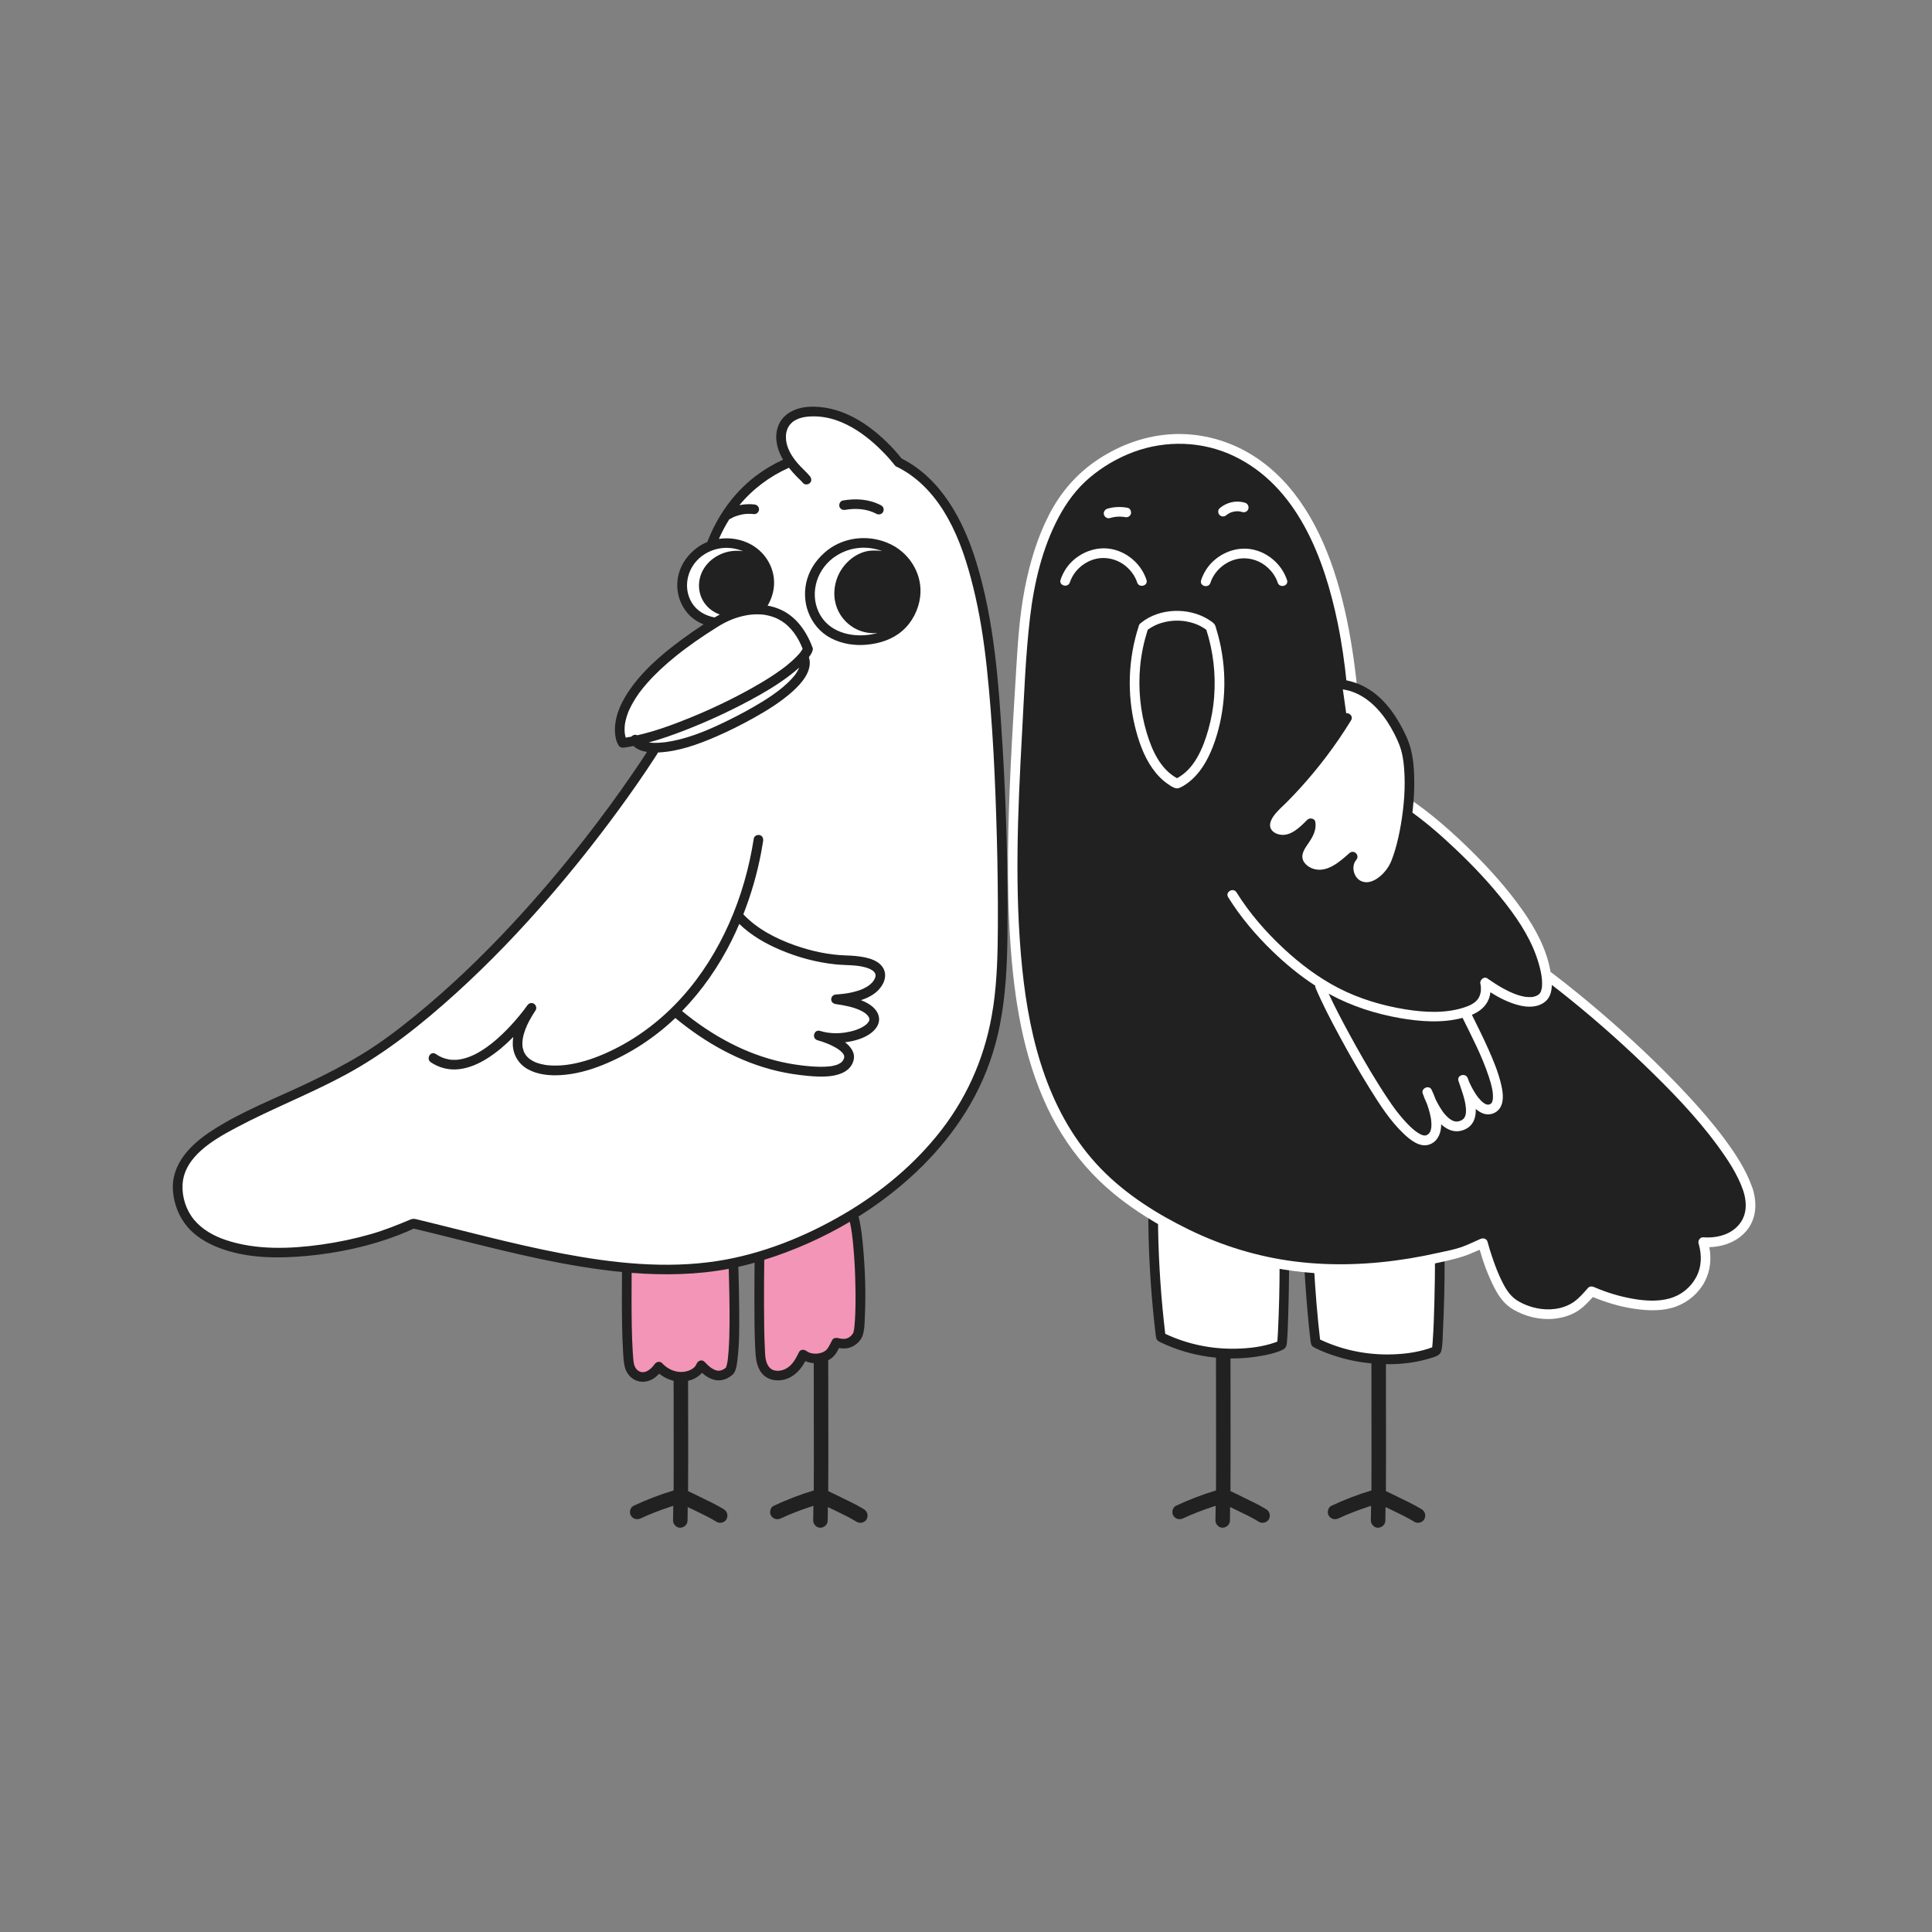 <?xml version="1.0" encoding="UTF-8"?> <svg xmlns="http://www.w3.org/2000/svg" id="_Слой_1" viewBox="0 0 1000 1000"><rect x="0" y="0" width="1000" height="1000" fill="#808080" stroke="none"/><defs><style>.cls-1{fill:#f395b6;}.cls-2{fill:#212121;}.cls-3{fill:#fff;}</style></defs><path class="cls-2" d="M655.43,781.21c-3.79-2.33-7.87-4.25-11.87-6.18-2.2-1.07-4.41-2.21-6.67-3.22.07-10.57.05-21.14.05-31.71,0-12.74-.02-25.48-.04-38.23,0-2.7,0-5.4-.02-8.11,0-1.96-1.72-3.84-3.75-3.75s-3.75,1.65-3.75,3.75c.02,7.6.03,15.2.04,22.79.02,13.81.03,27.62.02,41.43,0,4.49-.01,8.98-.04,13.47-7.08,2.12-14.05,4.81-20.73,7.94-1.78.84-2.37,3.53-1.35,5.13,1.18,1.83,3.23,2.24,5.13,1.35,2.73-1.28,4.63-2.08,7.36-3.14,2.39-.93,4.79-1.79,7.22-2.61.73-.25,1.46-.48,2.19-.72-.06,2.53-.11,5.06-.11,7.59,0,1.96,1.73,3.84,3.75,3.75,2.03-.09,3.75-1.65,3.75-3.75,0-2.31.04-4.63.09-6.94,1.1.52,2.2,1.03,3.29,1.56,3.93,1.91,7.93,3.79,11.65,6.08,1.67,1.03,4.2.42,5.13-1.35.97-1.83.44-4.03-1.35-5.13Z"></path><path class="cls-2" d="M735.88,781.21c-3.79-2.33-7.87-4.25-11.87-6.18-2.2-1.07-4.41-2.21-6.67-3.22.07-10.13.05-20.26.05-30.39,0-12.04-.02-24.09-.04-36.13,0-2.54,0-5.09-.02-7.63,0-1.96-1.72-3.84-3.75-3.75-2.03.09-3.75,1.65-3.75,3.75.02,7.16.03,14.31.04,21.47.02,13.11.03,26.22.02,39.33,0,4.33-.01,8.67-.04,13-7.08,2.12-14.05,4.81-20.73,7.94-1.78.84-2.37,3.53-1.35,5.13,1.18,1.83,3.23,2.24,5.13,1.35,2.73-1.28,4.64-2.08,7.36-3.14,2.39-.93,4.79-1.79,7.22-2.61.73-.25,1.46-.48,2.19-.72-.06,2.53-.11,5.06-.11,7.59,0,1.96,1.73,3.84,3.75,3.75,2.03-.09,3.75-1.65,3.75-3.75,0-2.31.04-4.63.09-6.94,1.1.52,2.2,1.03,3.29,1.56,3.93,1.91,7.93,3.79,11.65,6.08,1.67,1.03,4.2.42,5.13-1.35.97-1.83.44-4.03-1.35-5.13Z"></path><path class="cls-3" d="M664.76,654.83c-.12,17.91-.74,40.43-1.42,41.21-1.24,1.43-30.98,11.58-62.52-3.99-2.52-20.72-3.85-41.59-3.97-62.47-.02-2.96,21.64,16.84,67.91,25.26Z"></path><path class="cls-3" d="M677.61,655.43c.59,10.25,1.66,25.61,3.36,39.57,31.54,15.57,61.29,5.42,62.52,3.99.86-1,2.02-30.85,1.76-47.81,0,0-34.81,4.94-67.64,4.24Z"></path><path class="cls-2" d="M904.63,615.54c-1.86-5.53-4.73-10.71-7.87-15.61-8.54-13.33-19.24-25.32-30.17-36.72-12.63-13.17-26.03-25.61-39.9-37.47-8.58-7.34-17.36-14.5-26.41-21.28-1.13-7.22-4.49-15.86-7.86-21.83-11.2-19.82-33.2-42.32-50.73-56.84-6.43-6.84-12.74-13.79-19.1-20.69-4.53-4.92-9.06-9.84-13.59-14.76-2.52-2.74-4.96-5.59-7.57-8.25-.04-5.29-.33-10.58-.7-15.85-.94-13.57-2.62-27.12-5.18-40.49-3.04-15.84-7.37-31.52-14.02-46.25-7.18-15.89-17.66-30.19-32.15-40.15-14.89-10.24-33.12-14.32-50.93-11.22-8.67,1.51-17.05,4.74-24.64,9.17-7.6,4.43-14.76,10.03-20.21,16.98-10.69,13.64-16.47,30.84-20.12,47.59-3.72,17.06-4.38,34.45-5.48,51.82-1.32,20.83-2.5,41.67-3.2,62.54-.6,18.15-.85,36.33-.24,54.48.52,15.8,1.71,31.6,4.1,47.24,2.04,13.38,5.02,26.67,9.55,39.44,4.16,11.7,9.59,22.99,16.65,33.23,6.96,10.08,15.35,19.11,24.94,26.74,4.64,3.69,9.52,7.09,14.54,10.25.04,16.61.83,33.21,2.39,49.75.45,4.75.94,9.49,1.53,14.22.2,1.64.7,2.37,2.19,3.08,1.1.53,2.21,1.03,3.33,1.51,2.15.92,4.32,1.77,6.54,2.51,7.67,2.58,15.73,4.02,23.81,4.37,6.28.27,12.59-.16,18.78-1.27,3.6-.64,7.29-1.46,10.64-2.98,1.03-.46,1.93-1.09,2.26-2.24.3-1.04.33-2.22.41-3.3.33-4.28.44-8.57.57-12.86.25-8.45.42-16.91.46-25.36,2.61.37,5.23.68,7.86.94.32,5.49.7,10.97,1.13,16.44.32,4.1.68,8.21,1.08,12.3.21,2.08.42,4.17.65,6.25.1.93.21,1.85.32,2.78.19,1.61.28,2.82,1.84,3.65,3.99,2.12,8.4,3.69,12.71,5,3.98,1.21,8.06,2.11,12.18,2.71,11.61,1.69,24.03,1.39,35.31-2.1,2.11-.65,5.17-1.35,5.71-3.85.74-3.44.68-7.17.85-10.66.59-12.12.87-24.27.83-36.41,0-.61-.01-1.22-.02-1.82,3.11-.73,6.21-1.51,9.3-2.34.15-.08,10.48-4.48,10.48-4.48,0,0,6.64,25.08,14.8,30.77,8.97,6.27,21.99,8.27,31.84,2.87,3.83-2.1,6.71-5.52,9.63-8.75,8.5,3.71,17.73,6.3,26.92,7.13,6.92.62,14.48,0,20.51-3.74,7.09-4.41,11.74-12.17,11.66-20.57-.03-2.7-.48-5.53-1.3-8.23,10.25.86,21.04-3.69,24.09-14.39,1.21-4.24.38-8.89-1-12.98ZM661.7,694.15c.11-.12.21-.19.24-.15,0,0-.16.1-.24.15ZM661.46,689.52c-.06,1.24-.13,2.49-.23,3.73-.03.38-.06.77-.1,1.15-.13.06-.18.08,0,.02,0,0,0,0,0,0-.33.13-.66.26-1,.38-6.65,2.33-13.45,3.12-20.39,3.28-12.62.29-25.19-2.32-36.61-7.7-2.12-17.89-3.36-35.88-3.69-53.9-.04-1.95-.05-3.89-.06-5.84,2.87,1.69,5.78,3.32,8.72,4.88,10.05,5.34,20.57,9.84,31.43,13.25,7.46,2.35,15.09,4.15,22.79,5.47,0,11.76-.27,23.54-.86,35.27ZM742.46,672.99c-.19,7.23-.39,14.48-.92,21.7-.07.89-.16,1.78-.24,2.68-.78.28-1.56.58-2.36.82-6.86,2.11-13.66,2.85-20.82,2.87-12.03.03-23.97-2.59-34.85-7.72-1.44-12.27-2.41-24.61-3.12-36.95,14.6,1.04,29.26.31,43.76-1.68,6.31-.87,12.58-2,18.81-3.34.05,7.21-.08,14.42-.26,21.62Z"></path><path class="cls-2" d="M374.69,781.21c-3.79-2.33-7.87-4.25-11.87-6.18-2.2-1.07-4.41-2.21-6.67-3.22.06-8.97.05-17.95.05-26.92,0-10.23-.02-20.46-.04-30.69,0-2.15,0-4.31-.02-6.46,0-1.96-1.72-3.84-3.75-3.75-2.03.09-3.76,1.65-3.75,3.75.02,6,.03,12.01.04,18.01.02,11.28.03,22.56.02,33.85,0,3.95-.02,7.91-.04,11.86-7.08,2.12-14.05,4.81-20.73,7.94-1.78.84-2.37,3.53-1.35,5.13,1.18,1.83,3.23,2.24,5.13,1.35,2.73-1.28,4.64-2.08,7.36-3.14,2.39-.93,4.79-1.79,7.22-2.61.73-.25,1.46-.48,2.19-.72-.06,2.53-.11,5.06-.11,7.59,0,1.96,1.73,3.84,3.75,3.75,2.03-.09,3.75-1.65,3.75-3.75,0-2.31.04-4.63.09-6.94,1.1.52,2.2,1.03,3.29,1.56,3.93,1.91,7.93,3.79,11.65,6.08,1.67,1.03,4.2.42,5.13-1.35.97-1.83.44-4.03-1.35-5.13Z"></path><path class="cls-2" d="M447.23,781.21c-3.79-2.33-7.87-4.25-11.87-6.18-2.2-1.07-4.41-2.21-6.67-3.22.07-10.13.05-20.26.05-30.39,0-12.04-.02-24.09-.04-36.13,0-2.54,0-5.09-.02-7.63,0-1.96-1.72-3.84-3.75-3.75-2.03.09-3.75,1.65-3.75,3.75.02,7.16.03,14.31.04,21.47.02,13.11.03,26.22.02,39.33,0,4.33-.01,8.67-.04,13-7.08,2.12-14.05,4.81-20.73,7.94-1.78.84-2.37,3.53-1.35,5.13,1.18,1.83,3.23,2.24,5.13,1.35,2.73-1.28,4.64-2.08,7.36-3.14,2.39-.93,4.79-1.79,7.22-2.61.73-.25,1.46-.48,2.19-.72-.06,2.53-.11,5.06-.11,7.59,0,1.96,1.73,3.84,3.75,3.75,2.03-.09,3.75-1.65,3.75-3.75,0-2.31.04-4.63.09-6.94,1.1.52,2.2,1.03,3.29,1.56,3.93,1.91,7.93,3.79,11.65,6.08,1.67,1.03,4.2.42,5.13-1.35.97-1.83.44-4.03-1.35-5.13Z"></path><path class="cls-1" d="M442.01,630.54c3.88,15.76,4.21,56.56,1.81,60.67-1.25,2.14-3.56,4.01-6.39,4.34-1.33.16-4.57-.6-4.57-.6,0,0-1.62,3.36-2.56,4.64-2.93,3.98-10.53,4.78-14.55,1.52-1.51,3.03-3.12,6.16-6,8.4-2.88,2.24-7.4,3.36-10.85,1.78-3.92-1.8-4.89-6.06-5.27-9.77-.65-6.33-.82-28.94-.53-52.34,27.08-7.07,48.92-18.63,48.92-18.63Z"></path><path class="cls-1" d="M324.45,656.6c-.25,23.53.16,44.97,1.28,49.99,1.45,6.53,9.29,9.4,15.22.79,2.72,3.03,6.97,5.23,11.51,5.27,4.54.05,9.15-2.36,10.45-5.98,3.03,3.17,8.35,8.39,14.63,2.95,2.86-2.47,2.95-27.9,2.1-55.26-16.73,4.09-40.53,4.83-55.18,2.23Z"></path><path class="cls-3" d="M515.57,373.11c-1.92-28.13-4.68-56.43-13.27-83.47-5.85-18.42-15.22-37.08-32.48-47.79-1.57-.98-3.19-1.87-4.85-2.67-1.67-2.19-18.49-23.61-39.68-25.92-18.59-2.03-23.15,8.61-20.15,18.37.81,2.63,2.29,5.15,3.95,7.42-8.22,3.37-15.79,8.12-22,14.04-8.76,8.34-15.06,18.45-19.13,29.39-2.14.77-4.2,1.86-6.1,3.32-10.8,8.19-11.37,22.55-3.22,30.93,1.11,1.07,2.36,1.97,3.68,2.74,2.54,1.72,6.27,2.96,6.27,2.96,0,0-2.74,2.07-5.68,4.6-54.26,36.33-40.55,57.52-40.55,57.52,2.08-.28,4.28-.68,6.55-1.18,1.48,2.28,4.98,3.61,10.27,3.63l-.2.47s-57.05,92.15-136.43,151.02c-50.32,37.32-120.99,44.28-109.29,84.41,11.01,37.77,87.91,26.37,120.68,10.39,56.53,13.44,120.13,34,175.84,17.93,55.71-16.07,105.67-55.14,121.74-106.96,6.82-21.98,7.44-45.14,7.48-68,.06-34.4-1.08-68.8-3.42-103.14Z"></path><path class="cls-2" d="M462.08,282.28c-9.31-5.03-20.96-5.04-30.21.13-1.15.64-2.24,1.37-3.29,2.16-5.06,3.89-8.96,9-10.79,15.18-1.62,5.48-1.5,11.58.51,16.95,2.18,5.84,6.22,10.71,11.77,13.61,5.71,2.99,12.37,4.01,18.76,3.37,6.59-.65,13.08-2.72,18.15-7.11,5.15-4.46,8.43-10.85,9.28-17.58,1.39-10.92-4.62-21.56-14.19-26.73ZM424.78,318.73c-5.97-9.91-2.85-22.79,6.32-29.84,7.35-5.54,16.61-6.83,25.13-3.79.13.05.25.1.38.15-2.36-.37-4.77-.4-7.09-.1-7.3,1.17-14.05,7.27-16.54,14.95-5,15.73,7.36,28.99,21.26,27.52-.43.12-.85.24-1.28.35-10.08,2.37-22.47.22-28.18-9.25Z"></path><path class="cls-2" d="M323.46,374.95v.03s0-.03,0-.04c0,0,0,0,0,.01Z"></path><path class="cls-2" d="M518.82,384.94c-1.9-31.57-4.19-63.62-13.51-94.02-6.64-21.65-18.17-43.24-38.7-53.64-2.26-2.93-4.79-5.68-7.43-8.26-5.84-5.72-12.52-10.87-19.98-14.28-4.34-1.99-8.84-3.36-13.58-3.93-4.58-.55-9.59-.5-13.95,1.21-3.32,1.3-6.27,3.46-8.02,6.63-1.53,2.79-2.1,6.07-1.79,9.23.36,3.64,1.63,6.97,3.47,10.04-5.1,2.34-9.92,5.21-14.3,8.56-11.53,8.82-19.8,20.78-24.94,34.07-1.94.79-3.8,1.82-5.51,3.1-4.28,3.3-7.58,7.59-9.11,12.83-1.35,4.62-1.23,9.79.5,14.3,1.88,4.88,5.26,8.95,9.94,11.36.75.39,1.52.72,2.3,1.02-3.94,2.57-7.81,5.24-11.59,8.04-10.48,7.78-20.81,16.62-27.94,27.71-3.54,5.5-6.36,11.93-6.4,18.58-.02,2.7.4,5.86,1.84,8.23.02.03.03.06.05.09.68,1.04,1.66,1.31,2.82,1.15,1.65-.23,3.28-.51,4.92-.83,1.78,1.76,4.34,2.66,6.98,3.07-2.29,3.56-4.66,7.07-7.05,10.56-7.91,11.57-16.21,22.88-24.82,33.93-12.19,15.63-25.02,30.76-38.54,45.25-15.42,16.52-31.77,32.21-49.28,46.52-8.7,7.11-17.63,13.92-27.21,19.8-9.1,5.59-18.61,10.49-28.23,15.1-16.69,7.99-34.37,14.68-49.96,24.77-10.99,7.11-21.45,17.37-20.26,31.54.57,6.71,3.05,13.09,7.4,18.25,4.22,5.01,9.99,8.42,16.02,10.8,14.49,5.7,31.11,5.76,46.39,4.3,15.92-1.53,31.88-4.94,46.83-10.7,2.7-1.04,5.36-2.18,7.97-3.41,29.03,6.94,57.82,15.07,87.33,19.81,6.76,1.09,13.59,1.99,20.45,2.66-.04,4.67-.07,9.34-.05,14,.02,9.06.07,18.14.61,27.18.15,2.5.27,5.08.79,7.54.62,2.95,2.52,5.74,5.24,7.12,3.21,1.63,7.02,1.17,9.97-.83,1.01-.69,1.89-1.49,2.7-2.37,3.41,2.75,7.84,4.38,12.21,4.1,3.77-.24,7.51-1.75,9.95-4.54,2.19,1.94,4.69,3.52,7.68,3.84,2.27.24,4.57-.42,6.47-1.65.94-.62,1.93-1.29,2.52-2.28,1.21-2,1.42-4.64,1.7-6.9,1.05-8.57.93-17.33.88-25.95-.04-7.31-.21-14.62-.43-21.93,2.17-.49,4.34-1,6.5-1.6.64-.17,1.27-.36,1.9-.54-.07,6.83-.12,13.67-.1,20.5.02,8,.03,16.02.43,24.01.22,4.37.52,9.08,3.35,12.63,2.6,3.27,6.8,4.26,10.78,3.55,4.18-.74,7.53-3.37,9.96-6.75.69-.95,1.28-1.97,1.83-3,3.34,1.44,7.23,1.49,10.66.11,2.16-.87,3.97-2.21,5.26-4.16.57-.86,1.07-1.78,1.53-2.71,2.24.36,4.42.35,6.63-.65,2.45-1.1,4.79-3.31,5.63-5.93,1.01-3.17,1-6.85,1.14-10.14.51-11.38.15-22.87-.82-34.21-.48-5.67-1.06-11.42-2.41-16.96-.02-.08-.05-.14-.07-.21,4.2-2.63,8.3-5.42,12.27-8.34,19.46-14.34,36.47-32.4,47.86-53.84,6.16-11.59,10.5-24.02,13.03-36.9,3-15.25,3.76-30.83,3.93-46.34.37-33.11-.62-66.25-2.61-99.3ZM406.88,224.55c.02-.13.04-.29,0,0h0ZM358.06,311.93c-4.78-7.93-2.33-18.29,5.05-23.98,5.99-4.51,13.42-5.54,20.33-3.08.39.14.77.29,1.15.45-3.77-.6-7.9-.12-11.57,1.53-14.48,6.58-14.71,24.48-2.08,30.55.53.26,1.08.48,1.62.68-.92.48-1.82.98-2.71,1.51-4.78-.92-9.17-3.32-11.79-7.66ZM329.9,380.62c-.99-.61-2.31-.23-3.09.65-.97.19-1.94.37-2.92.53-.1-.34-.2-.68-.28-1.02-.08-.35-.13-.71-.2-1.06h0c-.02-.24-.05-.47-.07-.7-.07-.98-.07-1.96,0-2.94.02-.29.05-.57.08-.86,0-.08.02-.17.03-.25-.02.17-.05.28,0-.03,0-.04.01-.07.01-.11,0,.03,0,.07-.01.1,0-.02,0-.03,0-.06.11-.62.22-1.24.36-1.86.33-1.44.77-2.84,1.3-4.22.07-.19.15-.39.23-.58.01-.04.02-.06.03-.08.18-.42.37-.84.57-1.26.39-.83.81-1.64,1.25-2.45,2.33-4.23,4.81-7.49,7.86-10.94,4.36-4.93,9.24-9.38,14.34-13.53,6.95-5.65,14.36-10.71,21.95-15.45,4.75-2.97,9.3-4.95,14.86-6,.57-.11,1.15-.21,1.73-.28.09,0,.56-.06.69-.08.39-.04.77-.07,1.16-.1,1.33-.09,2.66-.1,3.99-.02.34.02.68.05,1.02.08.12.01.57.07.67.08.66.09,1.31.21,1.95.36,1.3.29,2.58.69,3.82,1.18.05.02.08.03.1.04,0,0,.01,0,.02,0,.16.07.32.14.48.22.28.13.56.26.83.4.63.32,1.25.68,1.86,1.05,1.31.82,2.12,1.45,3.23,2.49,2.38,2.21,4.22,4.78,5.76,7.64.74,1.38,1.37,2.81,1.94,4.26-.28.49-.56.97-.89,1.43-.07.1-.15.2-.22.3-.2.24-.4.49-.6.73-.52.62-1.08,1.21-1.64,1.78-1.53,1.55-3.18,2.99-4.87,4.36-.27.22-.54.43-.81.64-.06.05-.12.1-.18.14-.05.04-.31.24-.34.26-.62.47-1.24.93-1.87,1.38-1.42,1.03-2.87,2.02-4.34,2.98-3.59,2.36-7.3,4.55-11.05,6.64-10.25,5.7-20.91,10.76-31.77,15.17-8.73,3.54-17.75,6.85-27,8.94ZM413.62,345.61c-.03.09-.06.18-.09.27,0,.01,0,.02-.01.03-.08.18-.16.36-.25.53-.29.59-.62,1.15-.97,1.71-.2.3-.4.6-.61.9-.11.15-.22.3-.33.45,0,.01-.01.02-.02.03-.07.09-.15.19-.22.28-1.04,1.26-2.16,2.45-3.35,3.58-5.34,5.05-11.67,9.02-18.16,12.75-5.22,3-10.58,5.74-16.01,8.33-9.21,4.38-19.07,8.31-29.24,9.69-1.42.19-3.72.37-5.5.34-.8,0-1.59-.06-2.38-.13,0,0-.14-.02-.25-.03-.1-.02-.27-.04-.37-.06,6.45-1.75,12.79-4.01,18.97-6.42,11.38-4.44,22.52-9.57,33.28-15.34,7.23-3.88,14.36-8.08,20.87-13.09,1.58-1.22,3.15-2.48,4.64-3.82ZM377.52,670.88c.14,9.42.25,18.89-.4,28.29-.11,1.58-.26,3.15-.44,4.72-.02.14-.04.27-.06.41-.05.31-.1.61-.15.91-.09.52-.2,1.05-.34,1.56-.07.26-.21.56-.3.84,0,.05-.02.1-.04.2,0,0,0,.01-.01.02,0,0,0,0,0,.01,0,0,0,0,0,0,0,0,0,0,0,0,0,0,0,0,0,0-.23.19-.61.48-.61.48-.79.55-1.67,1.01-2.64,1.13-1.6.2-3.07-.52-4.38-1.41-1.29-.88-2.39-2.02-3.46-3.15-1.41-1.47-3.53-.57-4.18,1.1-1.11,2.87-5.04,4.13-7.85,4.15-3.81.02-7.38-1.77-9.93-4.54-1.17-1.27-3.04-.75-3.93.51-1.03,1.46-2.3,2.79-3.91,3.6-1.01.51-2.21.66-3.04.44-1.04-.28-1.73-.68-2.53-1.62-.02-.02-.03-.04-.04-.05-.01-.02-.02-.03-.04-.05-.1-.14-.19-.29-.29-.44-.16-.26-.31-.54-.44-.82.08.18-.19-.56-.23-.69-.07-.23-.12-.47-.17-.7-.07-.35-.11-.71-.18-1.06,0-.08-.02-.16-.03-.23-.03-.27-.06-.55-.09-.82-.13-1.34-.23-2.68-.31-4.02-.52-8.69-.58-17.41-.61-26.11-.02-4.9,0-9.81.05-14.71,16.8,1.32,33.73,1.02,50.26-2.08.14,4.71.26,9.43.33,14.15ZM441.6,644.32c.54,5.61.87,11.23,1.05,16.86.18,5.41.24,10.83.11,16.24-.05,2.15-.13,4.29-.28,6.43-.06.87-.13,1.75-.22,2.62-.04.38-.09.76-.13,1.13-.03.18-.05.36-.08.55-.09.57-.22,1.12-.36,1.67,0,.02-.03.07-.04.11-.38.48-.65.99-1.1,1.43-2.17,2.14-4.39,1.79-7.03,1.18-1.01-.23-2.33.14-2.82,1.15-.54,1.12-1.11,2.23-1.73,3.31-.78,1.37-1.44,2.12-2.88,2.81-2.5,1.19-6.39,1.23-8.58-.47-1.17-.91-3.13-1.09-3.93.51-1.6,3.22-3.34,6.68-6.61,8.49-2.59,1.43-6.32,1.9-8.56-.4-2.43-2.49-2.37-6.68-2.53-9.98-.38-7.66-.39-15.33-.42-23-.03-7.63.03-15.25.12-22.88,15.42-4.81,30.37-11.43,44.29-19.69.92,4.09,1.33,7.77,1.73,11.93ZM514.03,521.4c-3.43,23.27-12.32,44.79-26.71,63.43-13.62,17.64-31.11,32.14-50.27,43.4-20.15,11.84-42.74,20.93-65.9,24.49-26.59,4.09-53.88,1.09-80.13-3.9-13.45-2.55-26.78-5.69-40.07-8.96-6.55-1.62-13.1-3.27-19.65-4.9-3.16-.79-6.33-1.57-9.49-2.35-1.57-.38-3.13-.76-4.7-1.14-1.62-.39-3.02-.94-4.61-.27-6.81,2.86-13.52,5.58-20.64,7.61-8.33,2.38-16.83,4.17-25.4,5.37-16.22,2.28-33.92,2.94-49.65-2.37-6.23-2.11-12.21-5.43-16.44-10.57-4.09-4.96-6.22-11.72-5.87-18.13.78-14.58,16.35-23.37,27.71-29.41,18.49-9.84,38.1-17.39,56.53-27.35,21.07-11.39,39.77-26.37,57.46-42.41,17.1-15.52,33.11-32.24,48.2-49.71,12.38-14.33,24.17-29.18,35.37-44.45,6.55-8.93,12.91-18,18.95-27.29.65-1,1.29-2.01,1.93-3.02.12,0,.25,0,.37-.01,10.19-.51,20.15-4.11,29.43-8.1,6.66-2.87,13.19-6.15,19.52-9.68,7.05-3.92,14.02-8.24,20.07-13.61,4.79-4.24,10.82-10.99,8.66-17.94.78-1.02,1.55-2.16,1.87-3.36.19-.48.23-1,.05-1.49-2.58-6.94-6.55-13.36-12.75-17.6-3.17-2.16-6.8-3.54-10.56-4.2,1.68-2.81,2.79-5.97,3.2-9.21,1.16-9.18-3.81-18.13-11.86-22.49-5.05-2.74-10.92-3.69-16.53-2.87,1.53-3.48,3.3-6.86,5.34-10.1.14-.05.28-.11.42-.19.52-.3,1.04-.58,1.58-.84.21-.1.43-.2.64-.29.06-.02.56-.22.62-.24,1.04-.38,2.11-.69,3.2-.92.27-.06.55-.11.82-.15.06-.01.41-.06.53-.08.51-.06,1.02-.1,1.53-.13,1.19-.05,2.38,0,3.57.13,1.3.15,2.56-1.26,2.5-2.5-.07-1.48-1.1-2.34-2.5-2.5-2.55-.29-5.15-.15-7.66.39,6.91-8.41,15.77-14.98,25.63-19.38,1.3,1.61,2.66,3.17,4.11,4.65,1.06,1.08,2.24,2.1,3.21,3.26.86,1.04,2.64.89,3.54,0,1.03-1.03.86-2.49,0-3.54-1.94-2.35-4.34-4.32-6.32-6.65-2.6-3.05-4.87-6.51-5.75-10.46-.18-.84-.23-1.2-.27-1.61-.06-.67-.08-1.35-.06-2.02.01-.37.04-.74.08-1.1,0-.01,0-.03,0-.04.02-.13.04-.25.06-.38.15-.71.33-1.4.57-2.08.02-.04.03-.08.04-.11.06-.13.11-.26.18-.38.14-.29.3-.57.46-.85.15-.25.31-.49.48-.73.02-.03.03-.05.05-.08,0-.01.01-.01.02-.03.14-.17.29-.34.44-.5,1.04-1.13,1.7-1.6,3.22-2.35,3.14-1.55,7.6-1.78,11.41-1.49,4.11.31,8.17,1.39,11.96,3.01,7.03,3,13.24,7.61,18.75,12.82,2.26,2.14,4.42,4.39,6.45,6.75.6.69,1.18,1.4,1.75,2.11.05.07.11.14.16.21.03.04.06.08.09.12.16.21.34.39.53.56,0,.01-.02.03-.02.05.06.03.12.06.18.09.28.21.58.36.91.45.92.46,1.83.94,2.72,1.46,10.11,5.88,17.79,14.97,23.41,25.11,6.09,10.97,9.92,23.07,12.94,35.19,3.46,13.88,5.64,28.04,7.15,42.25,3.11,29.25,4.4,58.78,5.19,88.17.4,14.89.58,29.79.52,44.69-.06,14.27-.36,28.62-2.44,42.75Z"></path><path class="cls-2" d="M437.55,263.89c5.33-.93,11.22-.57,16.08,2.06,1.19.64,2.72.29,3.42-.9s.29-2.77-.9-3.42c-6.13-3.32-13.17-3.75-19.93-2.56-1.33.23-2.08,1.86-1.75,3.08.39,1.41,1.74,1.98,3.08,1.75h0Z"></path><path class="cls-2" d="M455.04,512.01c3.05-3.36,4.46-8.21,1.34-12.04-2.18-2.66-5.82-3.85-9.08-4.5-3.1-.62-6.28-.84-9.44-.94-8.97-.28-17.86-2.23-26.31-5.19-9.78-3.43-19.62-8.46-26.8-16.1,4.08-10.39,7.19-21.16,9.25-32.13.36-1.93.69-3.86.99-5.79.21-1.33-.34-2.69-1.75-3.08-1.19-.33-2.87.4-3.08,1.75-2.36,15.15-6.56,30.09-12.82,44.11-6.11,13.69-14.1,26.61-24.12,37.8-9.97,11.14-21.84,20.47-35.24,27.14-6.56,3.27-13.47,5.98-20.67,7.45-3.13.64-6.11,1.01-9.34,1.05-1.49.02-2.97-.03-4.45-.18-.28-.03-.57-.06-.85-.1-.03,0-.61-.1-.69-.11-.66-.11-1.31-.25-1.96-.41-.58-.15-1.16-.31-1.73-.5-.29-.1-.58-.21-.87-.31-.03,0-.13-.05-.21-.08-.11-.05-.34-.15-.34-.15-1-.46-1.95-1.01-2.83-1.66,0,0,0,0-.01-.01-.1-.09-.21-.17-.31-.26-.18-.16-.35-.32-.52-.48-.19-.19-.38-.38-.56-.58-.09-.1-.17-.2-.26-.3-.02-.02-.03-.03-.04-.05-.29-.41-.57-.82-.81-1.26-.13-.24-.25-.48-.36-.72,0,0,0-.02-.01-.03-.04-.11-.09-.21-.12-.32-.17-.54-.34-1.07-.46-1.62-.02-.1-.08-.43-.1-.54-.01-.13-.06-.62-.07-.78-.04-.59-.04-1.19,0-1.78.02-.33.05-.67.08-1,0-.09.02-.18.03-.27,0,0,.08-.5.08-.5.57-3.23,1.81-6.28,3.34-9.16.99-1.88,2.11-3.69,3.28-5.46.75-1.12.22-2.77-.9-3.42-1.24-.73-2.65-.22-3.42.9-.25.36-.5.71-.76,1.06-.29.4-.58.79-.88,1.18-.15.2-.31.41-.47.61-.03.04-.06.07-.09.12-.13.16-.25.32-.38.48-2.43,3.07-5,6.03-7.73,8.84-3.37,3.47-7.05,6.78-10.75,9.38-4.05,2.84-7.94,4.98-12.57,6.03-.58.13-1.17.24-1.76.33-.12.01-.51.06-.6.07-.31.03-.62.05-.93.06-.62.03-1.24.03-1.87,0-.31-.01-.62-.04-.93-.07-.12-.01-.25-.03-.37-.04-.07,0-.17-.02-.24-.04-2.83-.52-4.66-1.27-7.04-2.88-2.68-1.8-5.18,2.53-2.52,4.32,4.29,2.89,9.47,4.17,14.61,3.56,5.2-.62,10.08-2.75,14.49-5.52,4.94-3.11,9.43-6.94,13.54-11.13-.2,1.35-.29,2.72-.23,4.09.25,5.33,3.05,9.9,7.7,12.53,5.11,2.89,11.35,3.45,17.11,3.1,7.51-.46,14.82-2.46,21.78-5.27,13.94-5.64,26.65-13.94,37.54-24.28,15.45,12.76,33.34,22.9,52.97,27.47,5.16,1.2,10.41,1.99,15.68,2.48,3.91.37,7.88.57,11.79.08,5-.63,10.3-2.65,11.77-8,1.09-3.96-1.4-7.21-4.38-9.48.19-.02.39-.04.58-.07,4.16-.57,8.5-1.75,12.03-4.1,3.05-2.02,5.63-5.16,4.9-9.04-.57-3.07-3.11-5.4-5.7-6.9-1.14-.66-2.34-1.22-3.57-1.7,3.6-1.14,6.94-2.89,9.43-5.64ZM270.83,523.17c.07-.1.07-.09,0,0h0ZM271.16,544.28c-.05-.11-.1-.26,0,0h0ZM436.12,549.2c-.1.13-.15.17,0,0h0ZM447.99,524.53c.1.07.31.25,0,0h0ZM453.17,505.21s0,.03-.01.05c0,.04,0,.09,0,.13,0-.04,0-.09,0-.13-.04.17-.07.34-.12.51-.04.16-.1.32-.15.48-.01.04-.02.07-.03.1-.2.36-.37.74-.59,1.1-.09.15-.19.29-.29.43-.04.04-.28.36-.37.47-.43.48-.9.92-1.39,1.34-.03.03-.07.06-.11.09-.04.03-.27.21-.32.24-.32.22-.64.44-.97.64-.7.43-1.43.82-2.18,1.17-1.39.65-3.67,1.35-5.54,1.78-2.75.63-5.55.95-8.37,1.13-1.35.08-2.5,1.09-2.5,2.5,0,1.5,1.16,2.32,2.5,2.5,4.15.56,8.88,1.48,12.45,3.17.64.3,1.26.63,1.86,1,.31.19.62.4.92.62,0,0,0,0,0,0,.15.12.29.24.43.37.18.17.36.34.53.52.05.06.26.3.36.42.08.13.23.34.27.4.06.11.24.49.27.54.06.19.12.39.17.58,0,0,0,0,0,.01,0,.15,0,.31,0,.46,0,.04,0,.06,0,.08-.02.04-.04.09-.06.17-.04.11-.08.24-.11.36,0,.02,0,.02,0,.03-.01.02-.02.03-.04.07-.56.97-1.31,1.72-2.24,2.35-2.94,1.98-6.36,2.95-9.94,3.52-4.36.69-8.96.48-13.19-.83-3.11-.88-4.4,3.87-1.33,4.82,3.26.93,6.47,2.11,9.41,3.81,1.41.82,2.5,1.57,3.57,2.76.18.21.16.15.39.51.04.07.28.51.33.57.08.2.14.41.18.63-.03.01,0,.46.02.55-.04.13-.12.49-.15.58-.01.04-.08.21-.12.33-.05.12-.13.28-.15.31-.1.2-.22.38-.34.57-.04.06-.08.12-.12.17-.11.13-.22.25-.34.38-.14.15-.3.28-.45.42-.05.05-.07.07-.1.1-.03.02-.09.05-.16.09-.4.24-.78.47-1.2.68-.08.04-.16.07-.23.11-.01,0-.01,0-.03,0-.28.1-.56.2-.84.29-.55.17-1.11.31-1.68.43-.31.06-.62.12-.93.17-.16.03-.32.05-.49.07-.02,0-.03,0-.04,0-.02,0-.08,0-.18.02-3.68.38-7.39.22-11.07-.12-4.68-.43-9.34-1.14-13.93-2.18-9.03-2.04-17.74-5.29-25.98-9.5-9.07-4.64-17.56-10.35-25.41-16.83,10.41-10.7,19.01-23.16,25.66-36.5,1.41-2.83,2.71-5.7,3.96-8.6,5.98,5.84,13.47,10.14,21.1,13.39,9.17,3.91,18.86,6.53,28.79,7.55,2.77.28,5.54.3,8.31.48,3.09.21,5.89.5,9.01,1.73.02,0,.06.03.11.05.13.06.27.12.4.19.34.18.68.36,1.01.56.13.08.25.16.37.25.03.02.04.03.07.04.01.01.01.02.03.03.25.22.49.46.71.71.05.08.24.35.3.45,0,0,.07.15.12.26.04.12.1.29.1.29,0,.04.04.15.08.26,0,.04,0,.07,0,.13,0,.21-.03.42-.03.64.02-.25.1-.43.01-.04ZM453.24,504.78s-.03-.13-.03-.26c.03.12.06.24.03.26Z"></path><polygon class="cls-2" points="453.16 505.26 453.16 505.26 453.16 505.26 453.16 505.26"></polygon><path class="cls-3" d="M907.04,614.87c-3.24-9.36-8.79-17.74-14.66-25.64-5.93-7.98-12.46-15.48-19.24-22.75-14.24-15.25-29.46-29.53-45.32-43.07-7.77-6.63-15.69-13.1-23.83-19.29-.47-.36-.95-.71-1.42-1.06-1.97-11.64-7.78-22.38-14.51-31.93-7.95-11.27-17.24-21.6-27.06-31.25-8.66-8.51-17.81-16.64-27.66-23.76-.93-.67-1.87-1.33-2.81-1.98-1.11-.76-2.77-.21-3.42.9-.72,1.24-.22,2.66.9,3.42,8.96,6.13,17.23,13.33,25.17,20.83,9.47,8.95,18.49,18.49,26.46,28.81,7.2,9.32,13.56,19.32,16.83,30.73.75,2.64,1.4,5.4,1.62,8.05.1,1.19.14,2.39.05,3.59,0,.11-.04.49-.05.58-.01.08-.07.44-.09.54-.1.5-.24.99-.39,1.47-.02.06-.03.1-.04.13-.01.02-.03.05-.05.09-.1.19-.2.37-.3.56-.05.08-.13.2-.17.27-.12.14-.24.28-.38.41-.05.05-.25.21-.33.28-.09.06-.33.22-.39.26-.22.14-.45.25-.68.38-.01,0-.06.03-.11.05-.08.03-.19.08-.21.08-.43.14-.85.27-1.29.37-.07.01-.35.06-.46.09-.12.01-.48.05-.58.05-.89.06-2.21-.01-2.82-.09-4.09-.55-8.13-2.39-11.87-4.44-2.65-1.45-5.14-3.11-7.63-4.81-.13-.09-.26-.19-.38-.28-1.82-1.38-4.2.89-3.67,2.82.05.19.09.38.12.56.04.19.06.39.1.58-.13-.78,0,.14.02.43.04.67.03,1.33-.01,2,0,0-.02.2-.03.33-.02.14-.06.38-.06.37-.1.48-.21.96-.36,1.43-.47,1.46-1.45,2.93-2.97,4.02-1.76,1.26-3.52,1.9-5.49,2.54-9.62,3.1-20.42,2.47-30.26.88-11.79-1.91-23.64-5.43-34.28-10.89-10.47-5.37-19.97-12.53-28.57-20.53-9.28-8.63-17.73-18.33-24.44-29.1-1.7-2.73-6.02-.22-4.32,2.52,6.33,10.17,14.17,19.45,22.76,27.77,6.83,6.62,14.25,12.76,22.26,17.95,0,.44.1.9.28,1.34,3.54,8.28,7.73,16.29,11.99,24.21,5.03,9.36,10.3,18.6,15.91,27.62,5.15,8.27,10.57,16.81,17.68,23.54,3.28,3.11,8.24,7.21,13.13,5.59,3.98-1.31,5.83-5.01,6.17-8.95.04-.51.06-1.02.07-1.54,2.39,2.2,5.44,3.84,8.75,3.56,2.36-.2,4.73-1.19,6.4-2.9,1.74-1.78,2.5-4.12,2.7-6.56.06-.69.07-1.38.05-2.08,1.84,1.62,4.14,2.94,6.66,2.82,2.41-.11,4.66-1.37,5.94-3.42,2.36-3.8,1.28-9.11.27-13.15-1.51-5.99-3.94-11.75-6.44-17.37-2.64-5.94-5.55-11.75-8.43-17.58,3.74-1.6,7.03-4.02,8.66-8,.47-1.15.78-2.41.94-3.69,4.56,2.96,9.6,5.44,14.74,6.74,4.59,1.17,9.72,1.25,13.58-1.86,2.59-2.09,3.38-5.36,3.46-8.65,1.16.89,2.32,1.77,3.47,2.67,15.27,12.02,29.96,24.82,43.96,38.29,13.69,13.17,27.2,26.96,38.43,42.33,5.21,7.14,10.28,14.71,13.18,23.12,2.29,7.04,1.95,14.26-3.9,19.42-4.56,4.02-10.88,5.22-16.78,4.79-1.62-.12-2.84,1.69-2.41,3.16,1.75,6.01,1.68,12.24-1.42,17.8-2.91,5.22-7.78,9.06-13.53,10.67-6.13,1.71-12.71,1.27-18.92.2-6.96-1.19-13.77-3.28-20.25-6.08-.99-.43-2.23-.5-3.03.39-2.35,2.6-4.66,5.41-7.58,7.4-2.76,1.88-6.02,3.02-9.32,3.49-6.48.92-13.3-.6-18.97-3.8-4.06-2.3-6.32-5.69-8.42-9.79-2.14-4.18-3.82-8.59-5.32-13.03-.9-2.67-1.75-5.36-2.48-8.08-.46-1.72-2.23-2.11-3.67-1.49-3.34,1.42-6.67,3.16-10.11,4.32-3.81,1.28-8.02,2.04-11.97,2.92-4.79,1.07-9.62,2.02-14.47,2.82-19.66,3.24-39.79,4.1-59.59,1.59-19.04-2.41-37.57-8.09-54.8-16.51-16.49-8.06-32.42-18.08-45.29-31.29-27.04-27.79-37.09-66.15-40.93-103.72-4.12-40.25-2.34-81.04-.13-121.35,1.1-20.02,1.8-40.22,4.12-60.14,2.08-17.85,6.34-36.21,14.84-52.17,4.1-7.7,9.24-14.7,15.9-20.38,6.74-5.74,14.67-10.39,22.97-13.45,16.75-6.18,35.51-5.61,51.69,2.06,32.99,15.65,46.95,52.9,53.86,86.37,2.18,10.57,3.68,21.2,4.74,31.88.44.11.88.26,1.33.49.49.25.97.51,1.45.76.63.09,1.24.26,1.79.54.28.14.55.28.83.41-.64-6.47-1.46-12.93-2.44-19.33-2.2-14.45-5.29-28.83-9.98-42.69-8.25-24.37-22.11-48.06-45.3-60.83-11.51-6.33-24.74-9.49-37.87-8.85-13.65.66-26.77,5.38-38.17,12.82-11.21,7.32-19.73,17.14-25.83,29.03-6.1,11.91-9.95,24.97-12.5,38.07-2.87,14.74-3.69,29.77-4.6,44.72-.94,15.44-1.91,30.87-2.64,46.32-1.44,30.67-2.3,61.49-.22,92.15,1.98,29.16,6.57,58.79,19.14,85.44,5.87,12.45,13.61,23.96,23.06,33.98,9.54,10.11,20.81,18.4,32.75,25.45,25.12,14.83,52.83,24.08,81.98,26.21,15.07,1.1,30.21.26,45.16-1.83,7.44-1.04,14.84-2.43,22.16-4.11,4.73-1.09,9.38-2.15,13.84-4.05,1.61-.69,3.22-1.38,4.84-2.06,1.95,6.79,4.43,13.54,7.66,19.79,2.39,4.62,5.24,8.54,9.8,11.19,6.27,3.64,13.86,5.48,21.1,4.73,3.96-.41,7.84-1.5,11.3-3.49,3.41-1.97,6.12-4.85,8.73-7.75,6.92,2.84,14.09,5.01,21.52,6.09,7.15,1.04,14.74,1.35,21.63-1.2,6.27-2.32,11.65-6.93,14.75-12.87,2.93-5.61,3.52-11.77,2.38-17.83,6.42-.16,12.85-2.25,17.57-6.71,6.74-6.38,7.51-15.43,4.76-23.9ZM723.01,575.31c-.07-.1-.19-.25,0,0h0ZM740.37,585.55c.12-.32.06-.15,0,0h0ZM740.84,583.71c.02-.12.05-.26,0,0h0ZM770.59,557.21c.76,2.3,1.43,4.64,1.86,7.02.05.28.1.57.14.85.01.07.02.14.03.2,0,.02,0,.04,0,.08.05.49.1.97.12,1.46.02.45.03.9,0,1.36,0,.2-.03.39-.03.59,0,.07,0,.12,0,.15,0,.03-.01.06-.03.11-.07.34-.15.68-.24,1.01-.02.08-.09.25-.12.33-.04.08-.08.17-.12.25-.07.12-.14.23-.21.34,0,0,0,0-.01,0-.12.11-.24.23-.36.35-.02,0-.03,0-.05.02-.07.03-.36.19-.44.24-.11.03-.46.14-.56.17-.04.01-.07.02-.09.03-.03,0-.06,0-.12,0-.09,0-.42-.03-.54-.03-.12-.04-.44-.12-.53-.14-.08-.02-.12-.03-.14-.03-.02-.01-.06-.03-.12-.06-.49-.24-.97-.53-1.41-.86-.02-.02-.38-.33-.45-.39-.24-.21-.47-.43-.69-.66-.5-.51-.98-1.05-1.42-1.6-.71-.89-1.56-2.2-2.22-3.32-.72-1.22-1.39-2.49-1.99-3.78-.13-.27-.25-.55-.37-.82-.04-.09-.08-.18-.12-.27-.01-.03-.03-.08-.05-.13-.2-.51-.4-1.02-.58-1.54-1.03-3.02-5.82-1.75-4.82,1.33,1.46,4.53,3.44,9.3,3.83,14.01.16,1.97.07,3.68-.8,5.06-.64,1.02-1.91,1.68-3.35,1.94.06-.03-.61.03-.75.03-.14,0-.27-.01-.41-.02-.03,0-.04,0-.07,0-.02,0-.04,0-.07-.02-.33-.07-.65-.16-.98-.26,0,0-.15-.06-.26-.1-.13-.06-.42-.2-.46-.22-.31-.16-.61-.34-.91-.54-.15-.1-.3-.2-.44-.31-.03-.02-.05-.03-.06-.04-.02-.01-.02-.02-.04-.03-.64-.53-1.24-1.1-1.81-1.71-1.16-1.25-1.74-2.07-2.73-3.65-.84-1.33-1.6-2.72-2.3-4.13-.11-.23-.21-.46-.32-.69-.6-1.63-1.27-3.23-2.02-4.79-1.22-2.54-5.48-.76-4.57,1.93.62,1.82,1.36,3.65,2.21,5.44.52,1.47.99,2.95,1.38,4.46.49,1.91.76,3.3.87,4.94.05.78.07,1.56.02,2.33-.01.21-.03.43-.05.64,0,0,0,0,0,.02-.07.42-.16.83-.28,1.24-.06.18-.12.36-.18.54-.01.03-.03.06-.04.08-.15.26-.29.52-.45.78-.01-.01-.37.43-.48.53,0,0-.12.1-.21.17-.12.07-.39.25-.43.27-.45.27-.7.36-1.24.37-.04,0-.35-.03-.44-.02-.15-.03-.29-.06-.43-.09-.57-.15-.79-.22-1.18-.41-2.2-1.06-4.07-2.68-5.81-4.37-2.39-2.33-4.56-4.89-6.62-7.52,0,0-.01-.02-.02-.02-.13-.17-.26-.34-.39-.51-.23-.31-.46-.61-.69-.92-.54-.73-1.06-1.46-1.58-2.21-2.41-3.43-4.69-6.96-6.91-10.51-5.34-8.56-10.36-17.32-15.17-26.19-3.68-6.79-7.31-13.65-10.57-20.67.22.12.43.25.64.37,11.23,6.11,23.79,10.13,36.36,12.31,10.51,1.82,21.89,2.67,32.33-.14.02.04.03.07.04.11,4.88,9.88,10.05,19.75,13.5,30.25Z"></path><path class="cls-3" d="M697.13,371.6c-9.99,16.33-22.05,31.4-35.8,44.73-3.5,3.39-7.44,7.7-6.27,12.43,1.15,4.66,7.04,6.76,11.68,5.54s8.25-4.77,11.64-8.17c1.08,6.05-6.34,10.59-6.79,16.72-.46,6.15,6.74,10.61,12.85,9.78,6.12-.83,11.11-5.12,15.72-9.23-4.08,4.53-2.01,12.96,3.71,15.09,6.41,2.39,13.26-2.75,16.87-8.56,6.4-10.29,12.74-48.84,5.7-65.74-5.02-12.06-14.91-27.84-31.74-29.9"></path><path class="cls-2" d="M732,402.68c-.1-5-.53-10.07-1.77-14.93-1.18-4.64-3.39-9.1-5.74-13.25-3.07-5.41-6.91-10.57-11.68-14.6-5.23-4.41-11.3-7.23-18.1-8.11-1.34-.17-2.5,1.27-2.5,2.5,0,1.49,1.15,2.33,2.5,2.5,10.15,1.31,18.09,8.65,23.46,16.92,2.42,3.73,4.74,8.1,6.21,12.02,1.48,3.95,2.07,7.93,2.39,11.94.77,9.76-.06,19.71-1.71,29.31-.77,4.43-1.72,8.85-3.01,13.16-.52,1.74-1.11,3.46-1.77,5.15-.02.05-.12.3-.15.37-.04.09-.07.17-.11.26-.14.32-.29.64-.44.95-.3.61-.62,1.21-.97,1.78-2.69,4.36-8.9,9.94-14.26,7.31-3.81-1.87-5.07-7.72-2.4-10.81,2.1-2.43-1.12-5.69-3.54-3.54-5.04,4.49-11.87,10.62-19.12,7.91-2.45-.92-4.82-3.01-5.16-5.42-.41-2.89,1.77-5.65,3.34-7.99,2.21-3.29,3.98-6.59,3.35-10.67-.3-1.92-2.97-2.32-4.18-1.1-3.64,3.65-8.32,8.46-13.78,7.72-2.09-.28-4.18-1.31-5.08-3.15-1.09-2.24.22-4.87,1.63-6.79,1.87-2.54,4.35-4.63,6.56-6.85,2.41-2.42,4.76-4.89,7.06-7.42,4.64-5.1,9.03-10.41,13.21-15.9,4.68-6.14,9.03-12.52,13.07-19.1,1.69-2.75-2.64-5.27-4.32-2.52-7.81,12.73-16.84,24.68-27,35.63-2.52,2.72-5.11,5.38-7.77,7.97-2.49,2.44-5.18,5-6.65,8.22-1.42,3.09-1.71,6.67.11,9.68,1.53,2.53,4.22,4.23,7.06,4.9,4.47,1.06,8.45-.25,11.99-2.53-.21.3-.41.61-.61.92-2.09,3.19-3.7,6.84-2.73,10.72.91,3.68,3.96,6.54,7.34,8.02,3.98,1.73,8.26,1.7,12.3.15,2.37-.91,4.52-2.18,6.56-3.64.16,2.27.93,4.52,2.29,6.41,3.96,5.51,11.14,5.88,16.73,2.65,8.75-5.04,11.76-14.95,13.87-24.16,2.43-10.63,3.75-21.7,3.52-32.6Z"></path><path class="cls-3" d="M631.97,335.22c-.4-2.06-.87-4.11-1.41-6.14-.27-1.01-.56-2.03-.87-3.03-.32-1.06-.55-2.44-1.33-3.25-.83-.86-1.94-1.56-2.95-2.19-10.2-6.33-25.19-5.94-34.66,1.65-.22.17-.44.35-.64.54-.46.44-.69.94-.74,1.43-5.41,16.6-6.06,34.67-1.95,51.63,1.84,7.61,4.52,15.41,9.07,21.85,2.2,3.11,4.78,5.87,7.92,8.04,1.51,1.04,3.92,2.85,5.79,2.15,1.71-.64,3.32-1.71,4.77-2.8,6.13-4.64,10-11.41,12.75-18.47,3.13-8.04,4.93-16.61,5.67-25.19.75-8.75.24-17.59-1.42-26.21ZM628.47,360.54c-.44,5.77-1.46,11.47-3.02,17.04-1.43,5.11-3.24,10.14-5.92,14.73-2.53,4.34-5.88,8.1-10.29,10.49-8.51-4.61-12.84-14.16-15.57-23.06-3.46-11.29-4.61-23.19-3.52-34.94.6-6.39,1.95-12.69,3.9-18.8.06-.05.12-.1.18-.15,0,0,0,0,0,0,.15-.1.29-.21.44-.31.38-.27.78-.52,1.18-.76,2.31-1.39,4.47-2.22,7.17-2.84,3.57-.82,7.41-.93,11.01-.29,2.87.51,5.43,1.36,7.83,2.69.87.48,1.68,1.04,2.49,1.6.02.01.04.03.05.04,3.57,11.15,4.94,22.88,4.05,34.56Z"></path><path class="cls-3" d="M666.15,300.24c-2.43-7.36-8.52-13.16-15.94-15.37-7.51-2.24-15.48-.13-21.4,4.84-3.32,2.78-5.77,6.5-7.11,10.61-1,3.07,3.83,4.38,4.82,1.33,1.85-5.68,6.7-10.21,12.4-11.93,5.77-1.75,12.1-.3,16.69,3.59,2.61,2.21,4.65,5,5.73,8.26,1.01,3.04,5.84,1.74,4.82-1.33h0Z"></path><path class="cls-3" d="M553.77,301.41c1.88-5.68,6.75-10.18,12.45-11.88s12.1-.24,16.68,3.67c2.6,2.22,4.63,5.02,5.69,8.28.99,3.05,5.82,1.74,4.82-1.33-2.41-7.37-8.47-13.18-15.89-15.42-7.5-2.27-15.48-.18-21.42,4.77-3.33,2.77-5.79,6.48-7.15,10.58-1.01,3.06,3.81,4.37,4.82,1.33h0Z"></path><path class="cls-3" d="M634.82,266.6c.08-.07.17-.14.25-.21.25-.22,0,.04-.12.09.19-.08.37-.27.54-.38.37-.24.75-.46,1.15-.65.1-.05.2-.09.3-.14.3-.14-.02.03-.14.06.21-.04.42-.16.62-.23.44-.15.9-.27,1.36-.37.11-.02.22-.04.32-.06.08-.01.47-.07.08-.02s0,0,.08,0c.11-.01.22-.02.33-.03.44-.03.88-.04,1.32-.02.22,0,.44.02.66.05.08,0,.47.05.08,0s0,0,.08.02c.46.08.91.2,1.36.34,1.25.39,2.78-.46,3.08-1.75.31-1.36-.41-2.66-1.75-3.08-4.55-1.42-9.55-.23-13.13,2.85-1,.86-.94,2.67,0,3.54,1.06.97,2.47.91,3.54,0h0Z"></path><path class="cls-3" d="M574.49,268.15c.7-.21,1.4-.38,2.12-.51.05,0,.66-.12.66-.11l-.33.04c.11-.01.22-.03.33-.04.36-.04.72-.07,1.09-.09.73-.04,1.46-.04,2.18,0,.36.02.73.06,1.09.1.55.06-.5-.09,0,0,.22.04.44.07.66.11.67.13,1.32.1,1.93-.25.52-.3,1.01-.9,1.15-1.49.28-1.23-.37-2.82-1.75-3.08-3.49-.65-7.06-.53-10.47.49-1.25.37-2.17,1.77-1.75,3.08.41,1.27,1.73,2.15,3.08,1.75h0Z"></path></svg> 